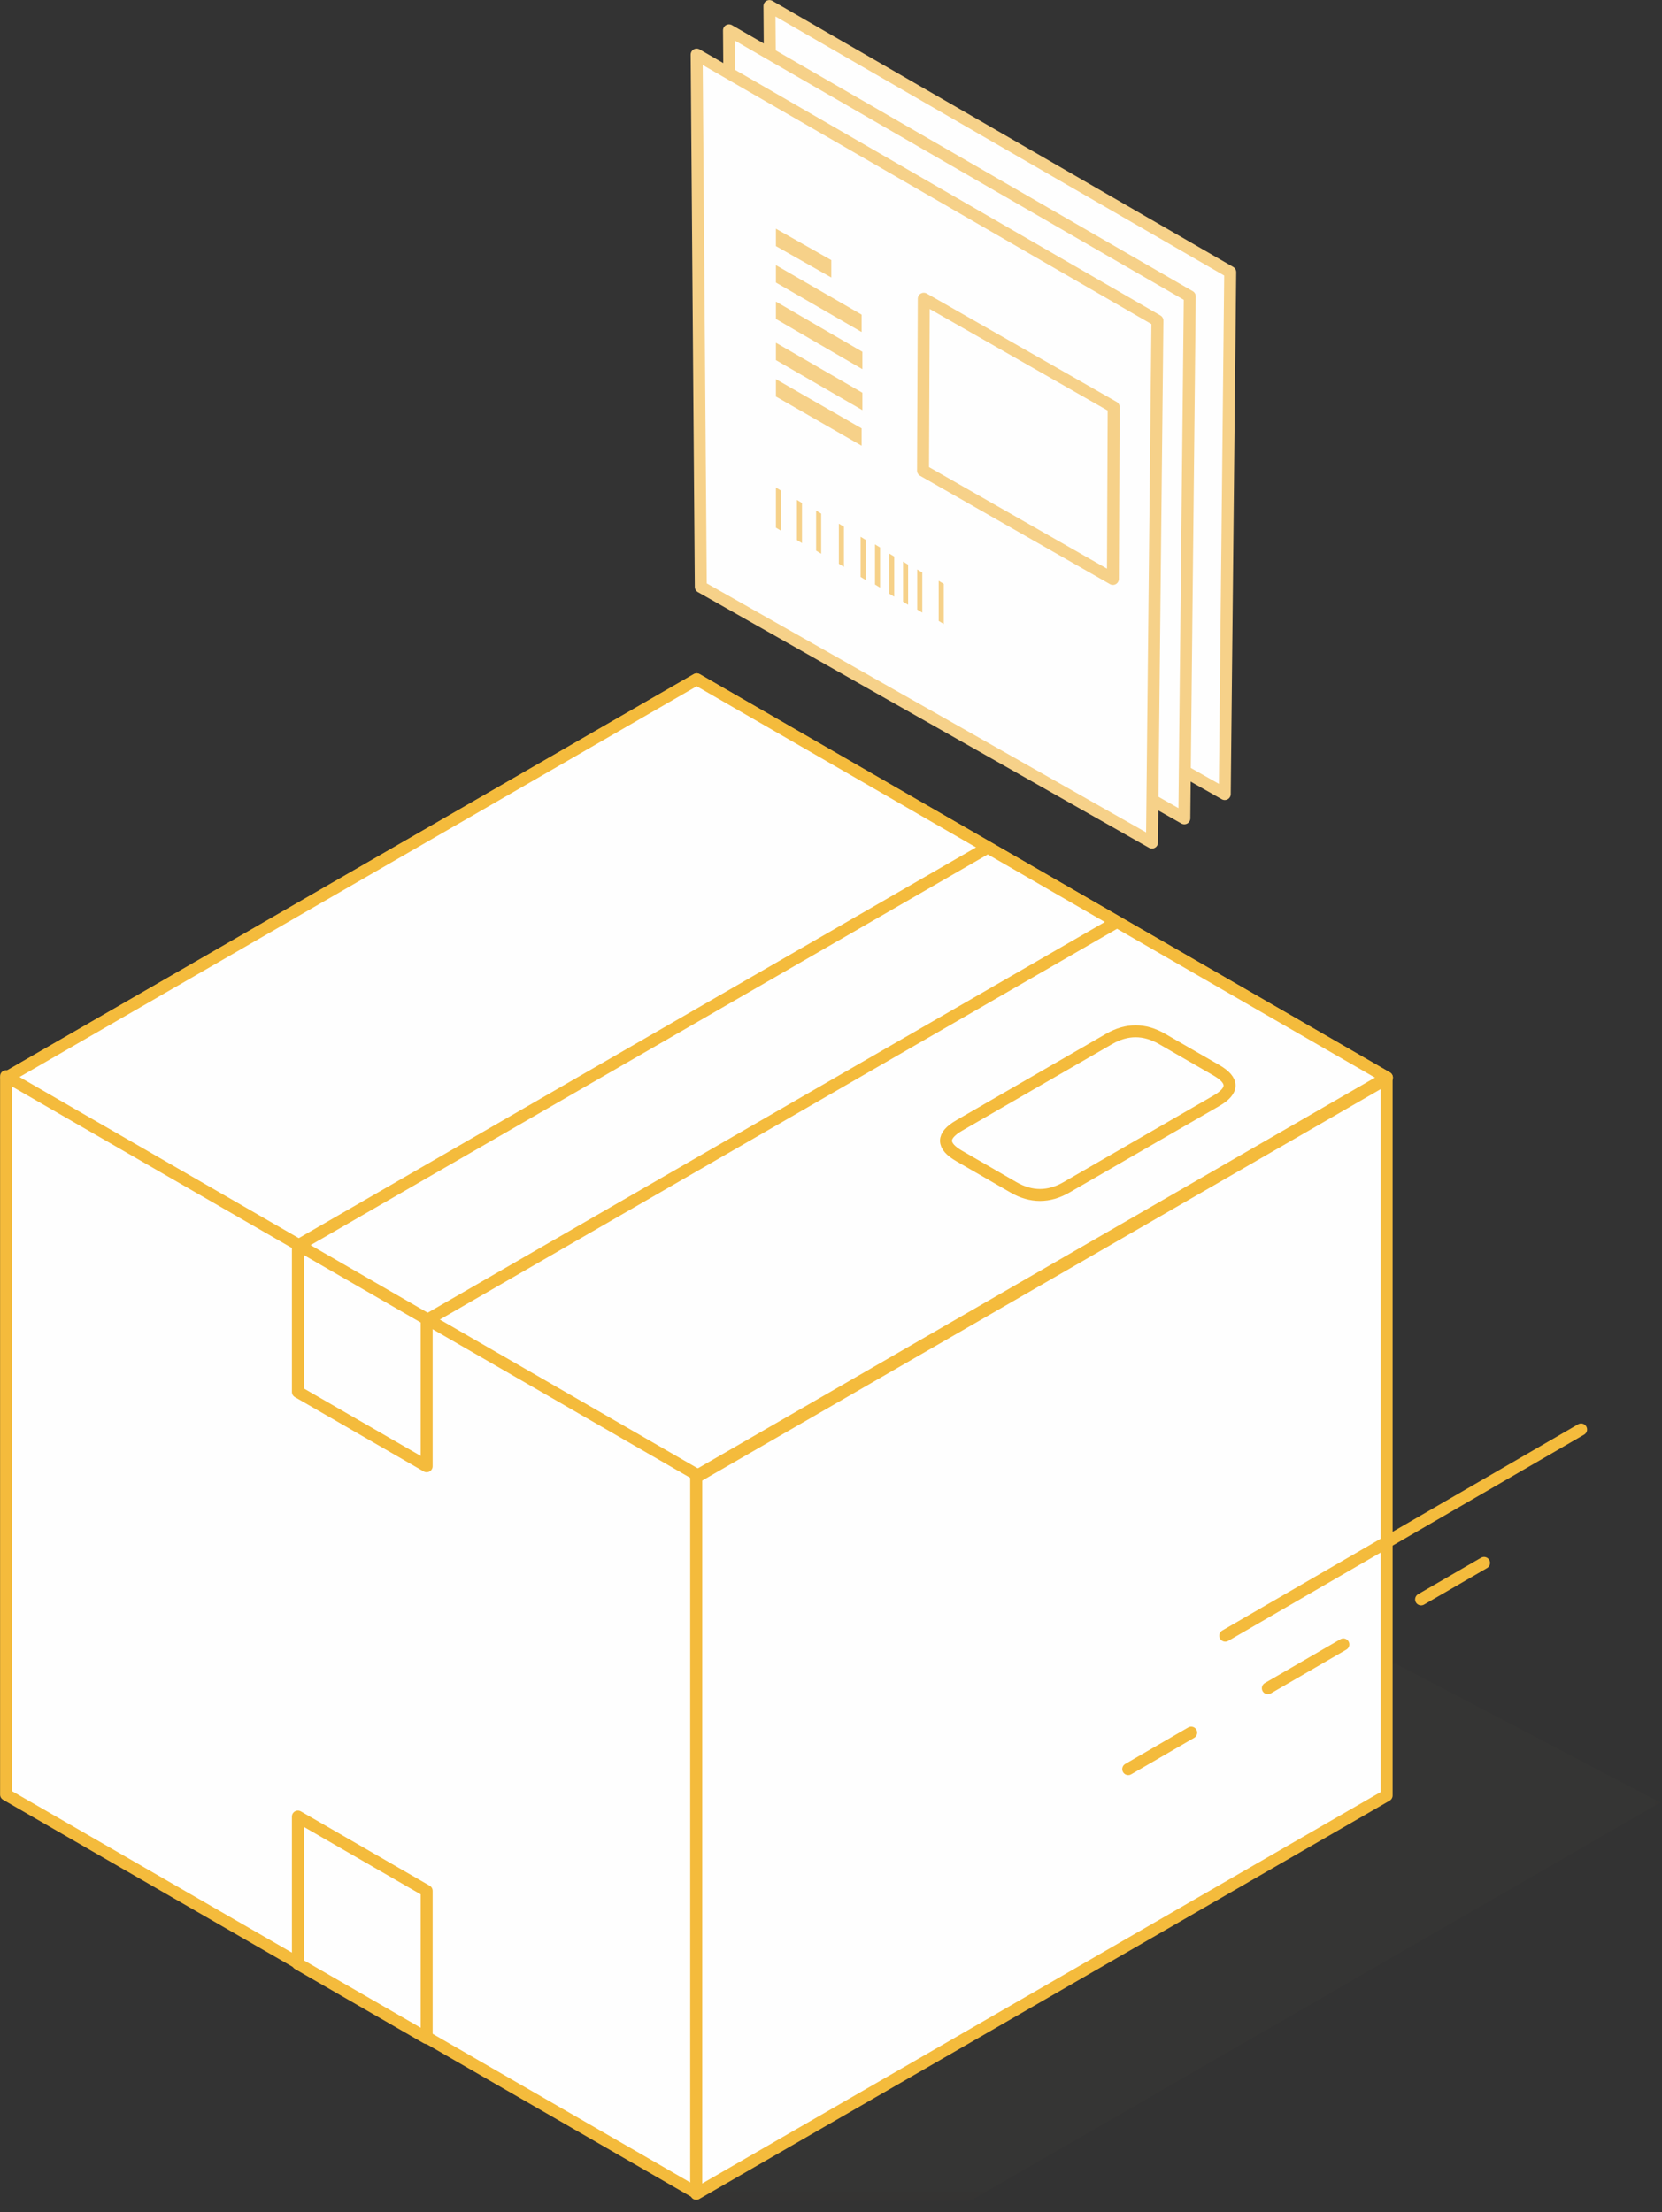 <?xml version="1.0" encoding="UTF-8"?>
<svg width="139px" height="185px" viewBox="0 0 139 185" version="1.1" xmlns="http://www.w3.org/2000/svg" xmlns:xlink="http://www.w3.org/1999/xlink">
    <rect x="0" y="0" width="139" height="185" fill="#333333" stroke="none"/>
    <!-- Generator: Sketch 53.2 (72643) - https://sketchapp.com -->
    <title>Group 83</title>
    <desc>Created with Sketch.</desc>
    <defs>
        <polygon id="path-1" points="0.747 0.153 81.048 0.153 81.048 45.652 0.747 45.652"></polygon>
    </defs>
    <g id="Page-1" stroke="none" stroke-width="1" fill="none" fill-rule="evenodd">
        <g id="Step-1" transform="translate(-139, -179)">
            <g id="Group-83" transform="translate(139, 179)">
                <g id="Group-3" transform="translate(57.826, 138.409)">
                    <mask id="mask-2" fill="white">
                        <use xlink:href="#path-1"></use>
                    </mask>
                    <g id="Clip-2"></g>
                    <polygon id="Fill-1" fill="#F4BB3C" opacity="0.1" mask="url(#mask-2)" points="57.837 0.153 81.048 12.329 23.306 45.652 0.747 45.652 0.747 32.633"></polygon>
                </g>
                <polygon id="Fill-4" fill="#FEFEFE" points="0.542 90.117 58.269 123.421 115.996 90.117 58.269 56.812"></polygon>
                <polygon id="Stroke-5" stroke="#F4BB3C" stroke-linecap="round" stroke-linejoin="round" points="58.269 123.422 0.543 90.117 58.269 56.811 115.995 90.117"></polygon>
                <polygon id="Fill-7" fill="#FEFEFE" points="0.542 90.117 58.269 123.421 115.996 90.117 58.269 56.812"></polygon>
                <polygon id="Stroke-8" stroke="#F4BB3C" stroke-linecap="round" stroke-linejoin="round" points="58.269 123.422 0.543 90.117 58.269 56.811 115.995 90.117"></polygon>
                <polygon id="Fill-10" fill="#FEFEFE" points="0.507 150.077 58.246 183.387 58.246 123.308 0.507 89.997"></polygon>
                <polygon id="Stroke-11" stroke="#F4BB3C" stroke-linecap="round" stroke-linejoin="round" points="0.507 89.997 58.246 123.307 58.246 183.386 0.507 150.077"></polygon>
                <polygon id="Fill-13" fill="#FEFEFE" points="35.68 110.409 24.884 104.179 82.612 70.874 93.405 77.104"></polygon>
                <polygon id="Stroke-14" stroke="#F4BB3C" stroke-linecap="round" stroke-linejoin="round" points="35.68 110.409 24.884 104.179 82.612 70.874 93.405 77.104"></polygon>
                <polygon id="Fill-15" fill="#FEFEFE" points="24.914 104.092 35.683 110.305 35.683 122.616 24.914 116.403"></polygon>
                <polygon id="Stroke-16" stroke="#F4BB3C" stroke-linecap="round" stroke-linejoin="round" points="24.914 104.092 35.683 110.305 35.683 122.616 24.914 116.403"></polygon>
                <polygon id="Fill-17" fill="#FEFEFE" points="58.231 123.525 58.231 183.461 115.969 150.151 115.969 90.215"></polygon>
                <g id="Group-82" transform="translate(24.348, 0.438)">
                    <polygon id="Stroke-18" stroke="#F4BB3C" stroke-linecap="round" stroke-linejoin="round" points="33.883 123.087 91.622 89.777 91.622 149.713 33.883 183.023"></polygon>
                    <path d="M68.412,86.443 C69.889,85.591 71.364,85.591 72.84,86.443 L77.38,89.062 C78.855,89.914 78.855,90.766 77.38,91.619 L64.842,98.855 C63.366,99.706 61.89,99.706 60.415,98.855 L55.877,96.235 C54.4,95.383 54.4,94.531 55.877,93.679 L68.412,86.443 Z" id="Fill-20" fill="#FEFEFE"></path>
                    <path d="M68.412,86.443 C69.889,85.591 71.364,85.591 72.84,86.443 L77.38,89.062 C78.855,89.914 78.855,90.766 77.38,91.619 L64.842,98.855 C63.366,99.706 61.89,99.706 60.415,98.855 L55.877,96.235 C54.4,95.383 54.4,94.531 55.877,93.679 L68.412,86.443 Z" id="Stroke-22" stroke="#F4BB3C" stroke-linecap="round" stroke-linejoin="round"></path>
                    <polygon id="Fill-24" fill="#FEFEFE" points="0.566 151.475 11.335 157.688 11.335 169.999 0.566 163.786"></polygon>
                    <polygon id="Stroke-26" stroke="#F4BB3C" stroke-linecap="round" stroke-linejoin="round" points="0.566 151.475 11.335 157.688 11.335 169.999 0.566 163.786"></polygon>
                    <path d="M78.126,136.349 L107.886,119.103" id="Stroke-28" stroke="#F4BB3C" stroke-linecap="round" stroke-linejoin="round"></path>
                    <g id="Group-36" transform="translate(70, 129.855)" stroke="#F4BB3C" stroke-linecap="round" stroke-linejoin="round">
                        <path d="M0.01,17.653 L5.277,14.601" id="Stroke-30"></path>
                        <path d="M11.686,10.887 L21.299,5.316" id="Stroke-32" stroke-dasharray="7.301,7.301"></path>
                        <path d="M24.503,3.459 L29.769,0.407" id="Stroke-34"></path>
                    </g>
                    <polygon id="Fill-37" fill="#FEFEFE" points="78.084 65.966 40.349 44.582 40.003 0.068 78.54 22.319"></polygon>
                    <polygon id="Stroke-39" stroke="#F6D189" stroke-linecap="round" stroke-linejoin="round" points="78.084 65.966 40.349 44.582 40.003 0.068 78.54 22.319"></polygon>
                    <polygon id="Fill-41" fill="#FEFEFE" points="74.702 67.995 36.966 46.611 36.621 2.097 75.159 24.348"></polygon>
                    <polygon id="Stroke-43" stroke="#F6D189" stroke-linecap="round" stroke-linejoin="round" points="74.702 67.995 36.966 46.611 36.621 2.097 75.159 24.348"></polygon>
                    <polygon id="Fill-45" fill="#FEFEFE" points="71.997 70.024 34.262 48.64 33.916 4.126 72.453 26.377"></polygon>
                    <polygon id="Stroke-47" stroke="#F6D189" stroke-linecap="round" stroke-linejoin="round" points="71.997 70.024 34.262 48.64 33.916 4.126 72.453 26.377"></polygon>
                    <g id="Group-81" transform="translate(39.565, 18.261)">
                        <polygon id="Stroke-49" stroke="#F6D189" stroke-linecap="round" stroke-linejoin="round" points="13.284 20.655 29.164 29.715 29.228 15.343 13.347 6.282"></polygon>
                        <polygon id="Fill-51" fill="#F6D189" points="0.981 1.882 5.611 4.507 5.611 3.054 0.981 0.429"></polygon>
                        <polygon id="Fill-53" fill="#F6D189" points="0.981 4.929 8.148 9.067 8.148 7.613 0.981 3.476"></polygon>
                        <polygon id="Fill-55" fill="#F6D189" points="0.981 7.975 8.212 12.174 8.212 10.721 0.981 6.522"></polygon>
                        <polygon id="Fill-57" fill="#F6D189" points="0.981 11.417 8.212 15.598 8.212 14.144 0.981 9.965"></polygon>
                        <polygon id="Fill-59" fill="#F6D189" points="0.981 14.462 8.148 18.578 8.148 17.125 0.981 13.01"></polygon>
                        <polygon id="Fill-61" fill="#F6D189" points="0.981 25.427 1.405 25.685 1.405 22.33 0.981 22.072"></polygon>
                        <polygon id="Fill-63" fill="#F6D189" points="2.736 26.462 3.16 26.72 3.16 23.365 2.736 23.107"></polygon>
                        <polygon id="Fill-65" fill="#F6D189" points="4.342 27.35 4.766 27.608 4.766 24.253 4.342 23.995"></polygon>
                        <polygon id="Fill-67" fill="#F6D189" points="6.244 28.449 6.668 28.707 6.668 25.352 6.244 25.094"></polygon>
                        <polygon id="Fill-69" fill="#F6D189" points="8.062 29.548 8.486 29.806 8.486 26.451 8.062 26.193"></polygon>
                        <polygon id="Fill-71" fill="#F6D189" points="9.267 30.182 9.691 30.44 9.691 27.085 9.267 26.828"></polygon>
                        <polygon id="Fill-73" fill="#F6D189" points="10.451 30.943 10.875 31.201 10.875 27.846 10.451 27.588"></polygon>
                        <polygon id="Fill-75" fill="#F6D189" points="11.613 31.62 12.037 31.877 12.037 28.522 11.613 28.265"></polygon>
                        <polygon id="Fill-77" fill="#F6D189" points="12.797 32.275 13.221 32.533 13.221 29.178 12.797 28.92"></polygon>
                        <polygon id="Fill-79" fill="#F6D189" points="14.593 33.226 15.017 33.484 15.017 30.129 14.593 29.871"></polygon>
                    </g>
                </g>
            </g>
        </g>
    </g>
</svg>